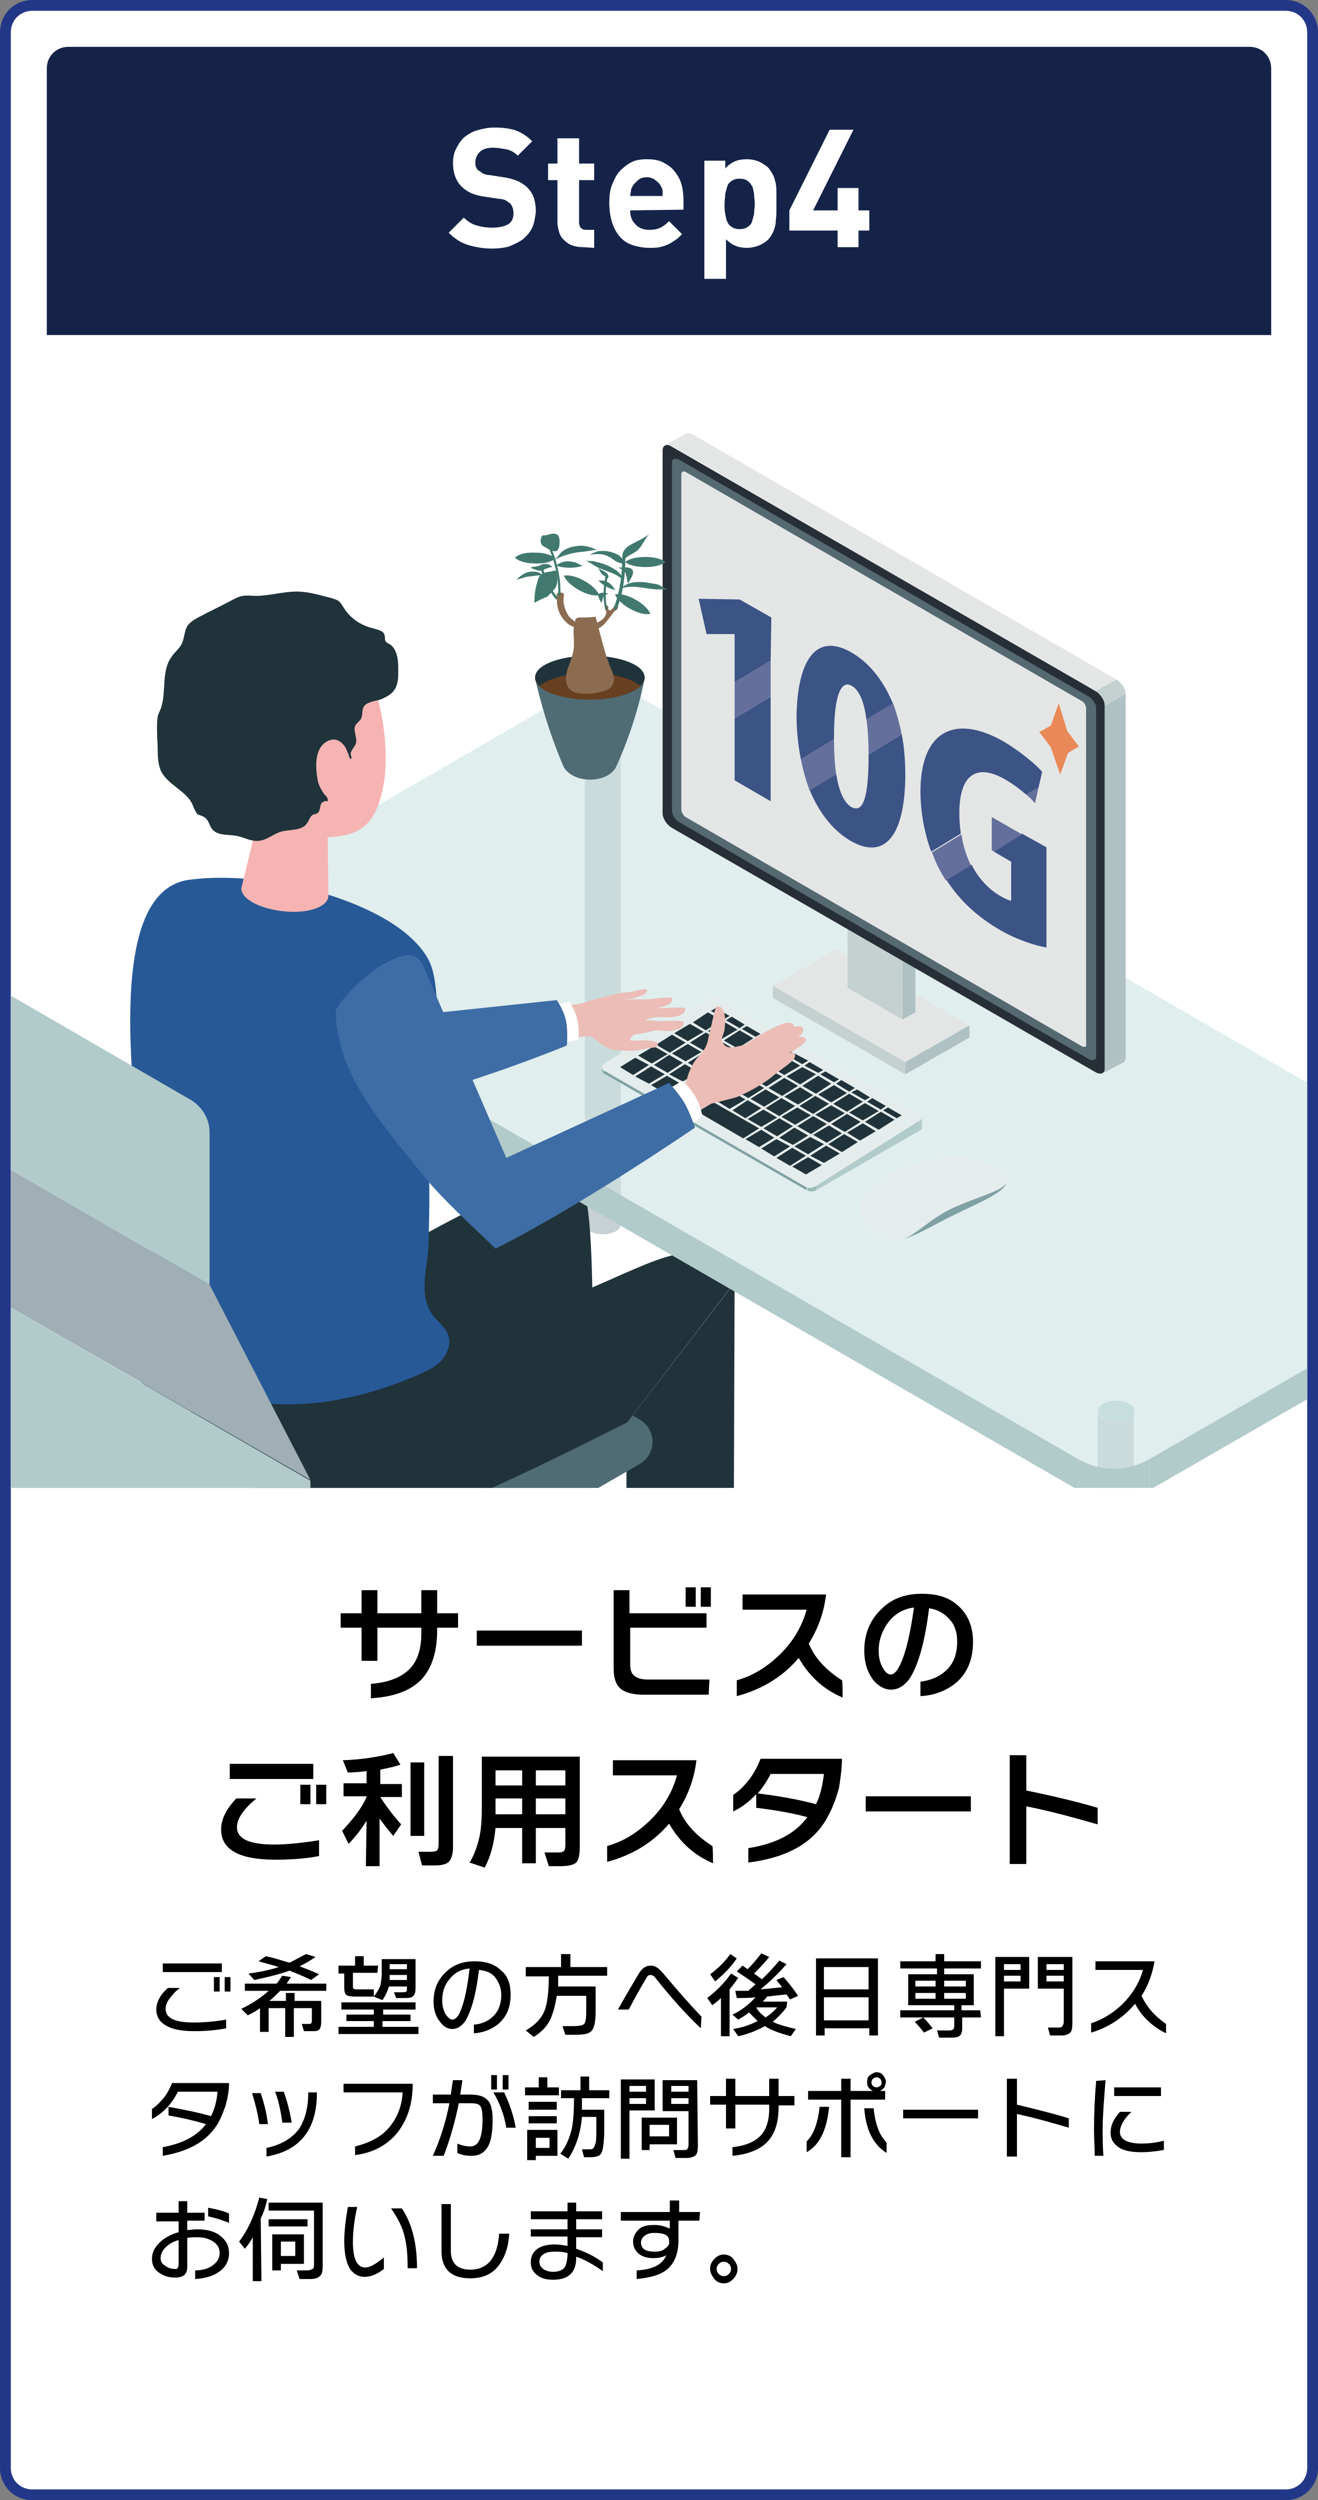 <?xml version="1.0" encoding="utf-8"?>
<!-- Generator: Adobe Illustrator 27.9.6, SVG Export Plug-In . SVG Version: 9.03 Build 54986)  -->
<svg version="1.1" id="_レイヤー_2" xmlns="http://www.w3.org/2000/svg" xmlns:xlink="http://www.w3.org/1999/xlink" x="0px"
	 y="0px" viewBox="0 0 183 347" style="enable-background:new 0 0 183 347;" xml:space="preserve">
<rect x="0" y="0" width="183" height="347" fill="#808080" stroke="none"/>
<style type="text/css">
	.st0{fill:none;stroke:#223788;stroke-width:3;stroke-miterlimit:10;}
	.st1{fill:#FFFFFF;}
	.st2{clip-path:url(#SVGID_00000124137704232632048540000007691212310293533083_);}
	.st3{fill:#BED8D4;}
	.st4{fill:#C7D0D3;}
	.st5{fill:#376271;}
	.st6{fill:#20333A;}
	.st7{fill:#B1CACA;}
	.st8{fill:#4F6C75;}
	.st9{opacity:0.6;}
	.st10{fill:#CBE3E3;}
	.st11{fill:#E4E6E6;}
	.st12{fill:#AFC1C2;}
	.st13{fill:#C5D1D0;}
	.st14{fill:#7DA59D;}
	.st15{fill:#272E36;}
	.st16{fill:#556971;}
	.st17{fill:none;}
	.st18{fill:#3C5386;}
	.st19{fill:#646F9C;}
	.st20{fill:#EA8958;}
	.st21{fill:#E5EDEC;}
	.st22{fill:#80A1A3;}
	.st23{fill:#97BBB3;}
	.st24{fill:#7BAEA5;}
	.st25{fill:#EBBDB6;}
	.st26{fill:#3E6DA5;}
	.st27{fill:#275997;}
	.st28{fill:#F5B4B2;}
	.st29{fill:#A0AFB5;}
	.st30{fill:#673F21;}
	.st31{fill:#8B6C51;}
	.st32{fill:#41796F;}
	.st33{fill:#152348;}
</style>
<g id="work_tmp">
	<path class="st0" d="M4.5,1.5h174c1.7,0,3,1.3,3,3v338c0,1.7-1.3,3-3,3H4.5c-1.7,0-3-1.3-3-3V4.5C1.5,2.8,2.8,1.5,4.5,1.5z"/>
	<path class="st1" d="M4.5,1.5h174c1.7,0,3,1.3,3,3v338c0,1.7-1.3,3-3,3H4.5c-1.7,0-3-1.3-3-3V4.5C1.5,2.8,2.8,1.5,4.5,1.5z"/>
	<path d="M31.4,281.5c-1.5,0.3-3,0.4-4.4,0.4c-1.6,0-2.9-0.2-3.8-0.7c-1-0.5-1.5-1.3-1.5-2.3s0.5-2,1.6-3H25c-0.6,0.4-1,0.9-1.4,1.4
		c-0.4,0.5-0.6,1-0.6,1.5c0,1.3,1.3,1.9,3.9,1.9c1.2,0,2.7-0.1,4.5-0.4L31.4,281.5L31.4,281.5z M30.8,273.7h-8.2v-1.2h8.2V273.7z
		 M30.5,276.4h-0.8v-2h0.8V276.4z M32,276.4h-0.8v-2H32V276.4z"/>
	<path d="M44.6,280.6c0,0.5-0.1,0.9-0.3,1.1s-0.5,0.2-1.1,0.2h-1l-0.3-1h0.9c0.2,0,0.4,0,0.4-0.1c0.1-0.1,0.1-0.2,0.1-0.4v-1.7h-2.5
		v4h-1.2v-4h-2.3v3.3h-1.2v-3.3c-0.5,0.4-1.1,0.7-1.7,1l-0.9-0.9c1.5-0.7,2.8-1.6,3.8-2.5H34v-1h4.4c0.3-0.3,0.5-0.7,0.8-1.1
		l1.2,0.2c-0.2,0.3-0.4,0.6-0.6,0.9h5.5v1h-6.4c-0.5,0.5-1,1-1.5,1.4h2.3v-1.1h1.2v1.1h3.7L44.6,280.6L44.6,280.6z M43.8,271.6
		c-0.7,0.5-1.4,0.9-2.2,1.3c0.8,0.3,1.6,0.6,2.7,1.1l-1.1,0.8c-1-0.5-2-0.9-3-1.3c-1.4,0.5-3,0.9-4.9,1.3l-0.8-0.9
		c1.6-0.2,3-0.5,4.2-0.9c-0.9-0.3-1.8-0.5-2.8-0.8l1-0.7c1.1,0.2,2.2,0.6,3.3,0.9c0.8-0.4,1.5-0.8,2.3-1.2L43.8,271.6L43.8,271.6z"
		/>
	<path d="M52.4,273.8H49v1.8c0,0.2,0,0.4,0.1,0.4c0.1,0.1,0.2,0.1,0.5,0.1h2.3v1h-2.7c-0.5,0-0.9-0.1-1.1-0.2
		c-0.2-0.2-0.3-0.5-0.3-1v-2h-0.8v-1.1h2.3v-1.3h1.2v1.3h2L52.4,273.8L52.4,273.8z M58.1,282.3H47v-1h4.9v-0.8h-3.8v-0.9h3.8v-0.7
		h-4.5v-1h10.3v1h-4.5v0.7H57v0.9h-3.9v0.8h5V282.3z M57.7,275.9c0,0.5-0.1,0.9-0.3,1.1s-0.5,0.3-1,0.3H55l-0.3-0.8h1.2
		c0.2,0,0.4,0,0.5-0.1s0.1-0.2,0.1-0.5v-0.2H54c-0.2,0.7-0.5,1.3-0.9,1.9l-1.2-0.5c0.4-0.5,0.7-1,0.9-1.5c0.1-0.5,0.2-1,0.2-1.7v-2
		h4.7L57.7,275.9L57.7,275.9z M56.5,274.8v-0.7h-2.4c0,0.2,0,0.4,0,0.7H56.5z M56.5,273.3v-0.7h-2.4v0.7H56.5z"/>
	<path d="M70.9,276.8c0,1.7-0.5,3-1.6,4c-0.9,0.8-2.1,1.3-3.5,1.4v-1.2c1.1-0.1,2-0.5,2.6-1.1c0.8-0.7,1.2-1.8,1.2-3
		c0-1-0.3-1.7-0.8-2.4s-1.3-1-2.3-1.1c-0.4,3.5-1.1,5.8-1.9,7.1c-0.5,0.7-1.1,1.1-1.8,1.1c-0.6,0-1.2-0.3-1.7-1
		c-0.6-0.7-0.9-1.7-0.9-2.8c0-1.6,0.5-2.9,1.6-4s2.4-1.6,4.1-1.6c1.6,0,2.8,0.4,3.7,1.3C70.5,274.2,70.9,275.4,70.9,276.8
		L70.9,276.8z M65.2,273.2c-1.2,0.1-2.1,0.6-2.8,1.5c-0.7,0.8-1,1.8-1,3c0,0.7,0.2,1.4,0.5,1.9c0.3,0.4,0.6,0.7,0.9,0.7
		c0.4,0,0.8-0.4,1.1-1.1C64.5,277.8,64.9,275.8,65.2,273.2L65.2,273.2z"/>
	<path d="M77.5,274.2c0,0.5,0,1,0,1.5h5.2v3.5c0,1.4-0.2,2.3-0.6,2.7c-0.4,0.4-1.1,0.5-2.3,0.5h-1.3l-0.4-1.2h1.5
		c0.8,0,1.3-0.1,1.5-0.3c0.2-0.2,0.3-0.8,0.3-1.8V277h-4.1c-0.2,1.3-0.5,2.4-0.9,3.3c-0.5,1-1.3,1.8-2.3,2.4l-1.1-0.9
		c1.4-0.8,2.3-1.8,2.7-3c0.3-0.9,0.5-2.4,0.5-4.5H73V273h4.9v-1.8h1.3v1.8h5.1v1.2L77.5,274.2L77.5,274.2z"/>
	<path d="M97.3,281.5c-2-1.9-4.1-4.2-6.3-7c-0.2-0.3-0.5-0.4-0.7-0.4c-0.2,0-0.4,0.1-0.6,0.5c-0.6,1-1.4,2.4-2.4,4.3h-1.5
		c0.6-1.1,1.6-2.8,2.9-5c0.5-0.8,1-1.1,1.7-1.1c0.6,0,1.1,0.4,1.7,1.1c2,2.4,3.8,4.4,5.3,6L97.3,281.5L97.3,281.5z"/>
	<path d="M101.3,282.6h-1.2v-5.3c-0.4,0.4-0.8,0.7-1.2,1l-0.7-1c1.3-1,2.4-2.1,3.3-3.4l1,0.6c-0.4,0.6-0.8,1.1-1.2,1.6L101.3,282.6
		L101.3,282.6z M102.3,271.8c-0.8,1.2-1.8,2.2-3,3.2l-0.7-1c1.1-0.8,2-1.7,2.8-2.8L102.3,271.8L102.3,271.8z M109.2,278.6
		c-0.6,0.8-1.2,1.4-1.9,2c0.8,0.4,1.9,0.7,3.2,1l-0.7,1c-1.5-0.4-2.7-0.8-3.6-1.4c-1.1,0.6-2.3,1.1-3.7,1.4l-0.7-1
		c1.3-0.2,2.4-0.6,3.4-1.1c-0.4-0.4-0.8-0.8-1.2-1.2c-0.5,0.4-1,0.7-1.5,1l-0.8-0.7c1.1-0.5,2.2-1.3,3.2-2.4
		c-0.8,0.1-1.7,0.1-2.6,0.1l-0.2-1c0.5,0,1.1,0,1.8,0c0.3-0.3,0.7-0.6,1-0.9c-0.8-0.6-1.7-1.2-2.6-1.8l0.8-0.8l0.7,0.5
		c0.7-0.7,1.3-1.4,1.9-2.2l1.1,0.5c-0.7,0.9-1.4,1.6-2.1,2.3c0.4,0.3,0.7,0.5,1.1,0.8c0.8-0.8,1.6-1.6,2.4-2.6l1,0.5
		c-1.2,1.4-2.4,2.5-3.6,3.5c1.1-0.1,2.1-0.2,3-0.3c-0.3-0.4-0.6-0.7-0.8-1l1-0.4c0.6,0.7,1.3,1.5,2,2.6l-1.1,0.5l-0.5-0.7
		c-1,0.1-1.9,0.2-2.7,0.3c-0.2,0.3-0.4,0.5-0.6,0.7h3.4L109.2,278.6L109.2,278.6z M106.3,280c0.6-0.4,1.2-0.9,1.6-1.4H105l0,0
		C105.3,279.2,105.8,279.6,106.3,280z"/>
	<path d="M121.9,282.5h-1.2v-1h-6.2v1h-1.2v-10.7h8.6C121.9,271.9,121.9,282.5,121.9,282.5z M120.6,276.2V273h-6.2v3.1H120.6z
		 M120.6,280.4v-3.2h-6.2v3.2H120.6z"/>
	<path d="M136.2,280h-2.6v1.4c0,0.5-0.1,0.9-0.3,1.1s-0.6,0.3-1.1,0.3h-1.8l-0.3-1h1.7c0.3,0,0.5-0.1,0.6-0.2c0-0.1,0.1-0.2,0.1-0.4
		V280h-7.5v-1h7.5v-0.7h-6.4V274h4v-0.8H125v-1h4.9v-1h1.2v1h5.1v1h-5.1v0.8h4.1v4.3h-1.7v0.7h2.6L136.2,280L136.2,280z
		 M129.5,281.5l-1.2,0.6c-0.4-0.5-0.8-1-1.3-1.5l1.2-0.6C128.7,280.5,129.1,281,129.5,281.5L129.5,281.5z M129.9,275.7v-0.8h-2.8
		v0.8H129.9z M129.9,277.4v-0.8h-2.8v0.8H129.9z M134.1,275.7v-0.8h-3v0.8H134.1z M134.1,277.4v-0.8h-3v0.8H134.1z"/>
	<path d="M142.9,276h-3.5v6.6h-1.2v-11h4.7L142.9,276L142.9,276z M141.7,273.4v-0.8h-2.3v0.8H141.7z M141.7,275v-0.8h-2.3v0.8H141.7
		z M148.9,280.8c0,0.7-0.1,1.1-0.3,1.3s-0.6,0.4-1.2,0.4h-1.6l-0.3-1.1h1.4c0.3,0,0.5,0,0.6-0.2c0.1-0.1,0.2-0.3,0.2-0.6V276h-3.6
		v-4.4h4.8V280.8L148.9,280.8z M147.7,273.4v-0.8h-2.4v0.8H147.7z M147.7,275v-0.8h-2.4v0.8H147.7z"/>
	<path d="M161.9,282.2c-1.8-0.9-3.3-2.2-4.3-4.1c-1.6,1.9-3.7,3.3-6.1,4v-1.3c1.6-0.5,3-1.4,4.3-2.6c1.4-1.4,2.4-3,2.9-4.8h-6.6
		v-1.2h8.2c-0.3,1.8-0.9,3.4-1.8,4.8c0.7,1.5,1.8,2.8,3.4,3.9L161.9,282.2L161.9,282.2z"/>
	<path d="M30,295.1c-1.5,2.2-3.9,3.5-7.4,4.1V298c2.8-0.5,4.8-1.6,6-3.2c-1.7-0.5-3.4-0.9-5.2-1.2v-1.2c2.2,0.4,4.2,0.8,5.9,1.3
		c0.5-1,0.8-2.1,0.9-3.4h-5.5c-0.9,1.8-2.1,3-3.6,3.8v-1.4c0.6-0.4,1.1-0.9,1.6-1.5c0.5-0.6,0.9-1.4,1.2-2.1h7.9
		c0,1.1-0.2,2.1-0.5,3.2C30.9,293.4,30.5,294.4,30,295.1L30,295.1z"/>
	<path d="M37.2,294.8H36c-0.2-1.5-0.6-3-1-4.3h1.2C36.6,291.7,37,293.1,37.2,294.8z M44,290.5c0,5-2.3,8-7,8.8v-1.2
		c2-0.4,3.5-1.3,4.5-2.6c0.8-1.2,1.3-2.9,1.3-5v-0.1H44L44,290.5L44,290.5z M40.5,294.6h-1.3c-0.2-1.5-0.5-3-1-4.3h1.2
		C39.8,291.4,40.2,292.8,40.5,294.6L40.5,294.6z"/>
	<path d="M57.3,289.3c0,2.8-0.8,5.1-2.3,6.9c-1.4,1.6-3.3,2.6-5.7,2.9v-1.2c2-0.5,3.6-1.3,4.7-2.6c1.1-1.3,1.8-2.9,1.9-4.9h-8.2
		v-1.2h9.6V289.3z"/>
	<path d="M68.4,294.1c0,1.8-0.2,3.1-0.7,3.9c-0.5,0.8-1.2,1.2-2.2,1.2c-0.7,0-1.4-0.1-2-0.4v-1.3c0.7,0.3,1.3,0.4,1.8,0.4
		c1.2,0,1.7-1.3,1.7-3.8c0-0.9-0.1-1.5-0.3-1.8c-0.2-0.3-0.7-0.4-1.4-0.4h-1.6c-0.5,2.5-1.2,5-2.1,7.3h-1.5c1-2.2,1.8-4.7,2.3-7.3
		h-2.3v-1.2h2.5c0.1-0.8,0.2-1.5,0.3-2h1.3c-0.1,0.7-0.2,1.4-0.3,2h1.3c1.1,0,1.9,0.2,2.3,0.6C68.1,291.7,68.4,292.7,68.4,294.1
		L68.4,294.1z M69,290h-0.8v-2H69V290z M71.6,295.3h-1.3c-0.3-1.8-0.9-3.4-1.8-4.9h1.5C70.7,291.9,71.3,293.5,71.6,295.3L71.6,295.3
		z M70.6,290h-0.8v-2h0.8V290z"/>
	<path d="M77.6,290.8h-4.7v-1.1h1.9v-1.4H76v1.4h1.6V290.8z M77.4,299.2h-3v0.6h-1.2v-4.2h4.2L77.4,299.2L77.4,299.2z M77.3,292.8
		h-3.9v-1.1h3.9V292.8z M77.3,294.7h-3.9v-1h3.9V294.7z M76.3,298.1v-1.4h-1.9v1.4H76.3z M80.8,291.2c0,0.5,0,1,0,1.6h3.1v2.7
		c0,1.3-0.1,2.1-0.2,2.7c-0.1,0.5-0.3,0.9-0.6,1c-0.2,0.1-0.6,0.2-1.2,0.2h-0.8l-0.3-1.1h0.9c0.4,0,0.6,0,0.7-0.2
		c0.1-0.1,0.2-0.3,0.3-0.7s0.1-1,0.1-2v-1.6h-2c-0.2,2.4-0.9,4.3-1.9,5.8l-1.1-0.7c0.8-1,1.3-2.2,1.6-3.5c0.2-1,0.3-2.4,0.3-4.2
		h-1.8v-1.1h2.7v-1.9h1.2v1.9h2.8v1.1L80.8,291.2L80.8,291.2z"/>
	<path d="M90.9,292.9h-3.5v6.7h-1.2v-11h4.7V292.9z M89.7,290.3v-0.8h-2.3v0.8H89.7z M89.7,292v-0.8h-2.3v0.8H89.7z M94,297.6h-3.8
		v0.8h-1.1v-4.5H94V297.6z M92.9,296.5v-1.6h-2.7v1.6H92.9z M96.9,297.8c0,0.7-0.1,1.1-0.3,1.3s-0.6,0.4-1.3,0.4h-1.5l-0.3-1.1h1.3
		c0.3,0,0.5,0,0.6-0.1s0.2-0.3,0.2-0.6v-4.7h-3.6v-4.3h4.8L96.9,297.8L96.9,297.8z M95.6,290.3v-0.8h-2.4v0.8H95.6z M95.6,292v-0.8
		h-2.4v0.8H95.6z"/>
	<path d="M110.3,292.2h-2.2v0.3c0,2.1-0.5,3.6-1.5,4.7c-1,1.1-2.7,1.8-4.9,2v-1.2c1.9-0.2,3.2-0.8,4-1.7c0.7-0.8,1.1-2,1.1-3.6v-0.6
		h-4.7v3.3h-1.3v-3.3h-2.2v-1.2h2.2v-2.4h1.3v2.4h4.7v-2.4h1.3v2.4h2.2L110.3,292.2L110.3,292.2z"/>
	<path d="M115.1,292.5c-0.3,3.1-1.3,5.2-3.1,6.2v-1.5c0.5-0.5,0.9-1.1,1.2-2c0.3-0.8,0.5-1.8,0.6-2.8H115.1z M122.8,291.4h-4.7v8
		h-1.3v-8h-4.6v-1.2h4.6v-1.7h1.3v1.7h3.1c-0.2-0.1-0.5-0.3-0.6-0.5c-0.2-0.2-0.2-0.5-0.2-0.8c0-0.4,0.1-0.7,0.4-0.9
		s0.6-0.4,0.9-0.4s0.7,0.1,0.9,0.4s0.4,0.6,0.4,0.9c0,0.3-0.1,0.5-0.2,0.8c-0.2,0.2-0.4,0.4-0.6,0.5h0.7V291.4z M123.1,298.8
		c-1.8-1.1-2.9-3.2-3.1-6.2h1.3c0.1,1,0.3,2,0.6,2.8c0.3,0.9,0.8,1.5,1.2,2L123.1,298.8L123.1,298.8z M122.4,289
		c0-0.2-0.1-0.4-0.2-0.5s-0.3-0.2-0.5-0.2s-0.3,0.1-0.5,0.2c-0.1,0.1-0.2,0.3-0.2,0.5s0.1,0.4,0.2,0.5c0.1,0.1,0.3,0.2,0.5,0.2
		s0.3-0.1,0.5-0.2S122.4,289.2,122.4,289z"/>
	<path d="M135.8,294h-10.4v-1.2h10.4V294z"/>
	<path d="M148.4,295.3c-2.4-0.7-4.8-1.4-7.2-1.9v5.9h-1.4v-10.8h1.4v3.6c2.9,0.7,5.3,1.3,7.2,1.9V295.3L148.4,295.3z"/>
	<path d="M153.5,288.7c-0.2,2.6-0.4,4.9-0.4,6.8c0,1,0,2.2,0.1,3.7H152c0-1.2-0.1-2.4-0.1-3.6c0-2.2,0.1-4.5,0.3-6.8L153.5,288.7
		L153.5,288.7z M161.5,298.4c-1.1,0.2-2.1,0.3-3,0.3c-1.4,0-2.5-0.2-3.2-0.7c-0.7-0.5-1.1-1.1-1.1-2c0-1,0.4-1.9,1.3-2.9h1.6
		c-1.1,1-1.6,2-1.6,2.8c0,1,1,1.6,3,1.6c0.9,0,2-0.1,3.1-0.4V298.4z M161.2,290.9h-6.5v-1.2h6.5V290.9z"/>
	<path d="M31.8,312.7c0,1.1-0.5,2-1.4,2.6c-0.8,0.6-1.9,0.9-3.3,1v-1.2c0.9,0,1.7-0.2,2.3-0.6c0.7-0.5,1.1-1,1.1-1.8
		c0-0.7-0.3-1.2-0.9-1.6c-0.6-0.4-1.3-0.6-2.3-0.6c-0.4,0-0.9,0-1.3,0.1v4c0,1-0.5,1.5-1.7,1.5c-0.8,0-1.5-0.2-2.1-0.6
		c-0.8-0.5-1.1-1.2-1.1-2c0-0.8,0.3-1.5,1-2.2c0.7-0.7,1.6-1.2,2.7-1.5v-1.5h-3.1v-1.2h3.1v-1.6h1.2v1.6h2.4v1.1h-2.4v1.3
		c0.4,0,0.8-0.1,1.3-0.1c1.5,0,2.6,0.3,3.4,1C31.4,311,31.8,311.7,31.8,312.7L31.8,312.7z M24.8,314.2v-3.3c-0.8,0.2-1.4,0.6-1.8,1
		c-0.5,0.5-0.7,1-0.7,1.5c0,0.5,0.2,0.8,0.7,1.1c0.4,0.3,0.8,0.4,1.3,0.4C24.6,315,24.8,314.7,24.8,314.2L24.8,314.2z M31.8,308.5
		c-1-0.4-2-0.7-2.9-0.9v-1.2c1,0.2,2,0.4,2.9,0.8V308.5L31.8,308.5z"/>
	<path d="M36.3,316.6h-1.2v-6.1c-0.3,0.6-0.7,1.1-1.1,1.6l-0.8-1c1.3-1.7,2.2-3.8,2.8-6.1l1.1,0.2c-0.2,1-0.5,1.9-0.9,2.7
		L36.3,316.6L36.3,316.6z M42.7,309h-5.4v-1h5.4V309z M44.8,314.5c0,0.7-0.1,1.2-0.4,1.4c-0.3,0.3-0.7,0.4-1.4,0.4h-1.4l-0.4-1.2
		h1.5c0.3,0,0.5-0.1,0.7-0.2s0.2-0.4,0.2-0.7v-7.4h-6.3v-1.1h7.5L44.8,314.5L44.8,314.5z M42.2,314.2H39v0.9h-1.2v-5h4.4V314.2
		L42.2,314.2z M41,313.1v-2H39v2H41z"/>
	<path d="M53.3,314.9c-1,0.8-1.9,1.1-2.7,1.1s-1.5-0.4-2-1.1c-0.5-0.8-0.8-2.1-0.8-3.8c0-1.5,0.2-3.1,0.5-4.8h1.3
		c-0.4,1.7-0.6,3.4-0.6,4.9c0,2.3,0.6,3.5,1.7,3.5c0.7,0,1.5-0.5,2.6-1.4L53.3,314.9L53.3,314.9z M57.9,314.8h-1.3
		c0-1.7-0.1-3.1-0.4-4.3c-0.3-1.4-1-2.7-1.9-4h1.5C57.2,308.6,57.9,311.3,57.9,314.8L57.9,314.8z"/>
	<path d="M70.7,310c-0.1,2-0.7,3.5-1.6,4.6s-2.2,1.6-3.8,1.6c-2.7,0-4-1.3-4-3.8v-6.5h1.3v6.5c0,1.7,0.9,2.6,2.7,2.6
		c2.4,0,3.8-1.7,4-5L70.7,310L70.7,310z"/>
	<path d="M83.7,315.2c-1.3-0.9-2.5-1.6-3.7-2v0.2c0,2-1.1,3-3.2,3c-1,0-1.7-0.2-2.3-0.7c-0.6-0.5-0.8-1-0.8-1.8
		c0-0.7,0.3-1.3,0.8-1.7c0.6-0.5,1.5-0.7,2.6-0.7c0.5,0,1.1,0.1,1.7,0.2v-1.3h-5.1v-1h5.1v-1.4h-5.1v-1.1h5.1v-1.2H80v1.2h3.6v1.1
		H80v1.4h3.6v1.1H80v1.6c1.2,0.4,2.5,1,3.7,1.9L83.7,315.2L83.7,315.2z M78.8,313.1v-0.4c-0.7-0.2-1.2-0.2-1.8-0.2
		c-0.7,0-1.2,0.1-1.6,0.4c-0.3,0.2-0.5,0.5-0.5,1s0.2,0.7,0.5,1c0.3,0.2,0.8,0.4,1.4,0.4c0.7,0,1.2-0.2,1.5-0.5
		S78.7,313.9,78.8,313.1L78.8,313.1z"/>
	<path d="M97.1,308.2h-2.9v2.7c0,1.8-0.5,3.1-1.5,4c-0.9,0.8-2.3,1.2-4.3,1.4v-1.2c2.2-0.1,3.6-0.8,4.1-2.1
		c-0.5,0.3-1.1,0.4-1.8,0.4c-0.8,0-1.5-0.2-2-0.6c-0.5-0.4-0.8-1-0.8-1.7s0.3-1.2,0.8-1.7s1.3-0.6,2.2-0.6c0.8,0,1.4,0.2,2.1,0.5
		v-1.1h-6.8v-1.2h6.8v-1.6h1.3v1.6h2.9L97.1,308.2L97.1,308.2z M92.9,311c0-0.8-0.7-1.1-2-1.1c-0.6,0-1,0.1-1.4,0.4
		c-0.3,0.2-0.5,0.6-0.5,0.9c0,0.9,0.6,1.3,1.9,1.3c0.6,0,1.1-0.1,1.4-0.4C92.8,311.8,93,311.4,92.9,311L92.9,311z"/>
	<path d="M102.4,314.9c0,0.5-0.2,1-0.6,1.4s-0.8,0.6-1.3,0.6s-1-0.2-1.3-0.6s-0.6-0.8-0.6-1.4s0.2-1,0.6-1.4s0.8-0.6,1.3-0.6
		s1,0.2,1.3,0.6C102.2,314,102.4,314.4,102.4,314.9z M101.5,314.9c0-0.3-0.1-0.5-0.3-0.7s-0.4-0.3-0.7-0.3s-0.5,0.1-0.7,0.3
		s-0.3,0.4-0.3,0.7s0.1,0.5,0.3,0.7s0.4,0.3,0.7,0.3s0.5-0.1,0.7-0.3S101.5,315.2,101.5,314.9z"/>
	<path d="M63.6,225.9h-2.9v0.3c0,3-0.7,5.2-2.1,6.8c-1.5,1.6-3.8,2.5-7.1,2.7v-2c2.6-0.2,4.4-1,5.5-2.2c1-1.1,1.5-2.7,1.5-4.8v-0.8
		h-6.1v4.6h-2.2v-4.6h-2.9v-2h2.9v-3.2h2.2v3.2h6.1v-3.2h2.2v3.2h2.9L63.6,225.9L63.6,225.9z"/>
	<path d="M80.8,228.4H66.2v-2.1h14.6V228.4z"/>
	<path d="M98.4,235.2h-9.1c-1.4,0-2.5-0.3-3.1-0.8c-0.7-0.6-1-1.5-1-2.9v-10.8h2.2v3.2h10.7v2H87.5v5.1c0,0.8,0.2,1.3,0.6,1.6
		c0.4,0.3,1,0.5,1.8,0.5h8.6L98.4,235.2L98.4,235.2z M96.6,223h-1.4v-2.7h1.4V223z M98.7,223h-1.4v-2.7h1.4V223z"/>
	<path d="M117,235.6c-2.6-1.1-4.6-2.9-6.1-5.5c-2.3,2.7-5.2,4.4-8.6,5.3v-2.2c2.2-0.6,4.1-1.8,5.8-3.4c1.9-1.8,3.2-3.9,3.9-6.4h-8.9
		v-2.1h11.6c-0.3,2.5-1.1,4.7-2.4,6.8c0.8,2,2.4,3.7,4.6,5.1C117,233.2,117,235.6,117,235.6z"/>
	<path d="M135.1,227.9c0,2.4-0.8,4.3-2.3,5.6c-1.3,1.1-3,1.8-5,1.9v-2c1.5-0.2,2.6-0.7,3.5-1.5c1.1-1,1.6-2.3,1.6-4.1
		c0-1.2-0.3-2.2-1-3c-0.7-0.8-1.6-1.4-2.9-1.6c-0.6,4.9-1.6,8.2-2.8,9.9c-0.7,0.9-1.5,1.4-2.5,1.4c-0.9,0-1.8-0.5-2.5-1.4
		c-0.8-1.1-1.2-2.4-1.2-4c0-2.2,0.7-4.1,2.2-5.6c1.5-1.6,3.4-2.3,5.8-2.3s4,0.6,5.3,1.9C134.5,224.3,135.1,225.9,135.1,227.9
		L135.1,227.9z M126.9,223.1c-1.5,0.2-2.7,0.9-3.6,2.1c-0.8,1.1-1.3,2.4-1.3,3.9c0,0.9,0.2,1.8,0.6,2.4c0.3,0.6,0.7,0.9,1.1,0.9
		c0.4,0,0.9-0.5,1.3-1.4C125.8,229.3,126.4,226.7,126.9,223.1L126.9,223.1z"/>
	<path d="M44.3,257.6c-2.1,0.4-4.2,0.5-6.1,0.5c-5,0-7.5-1.4-7.5-4.2c0-1.4,0.7-2.8,2.1-4.3h2.8c-1.8,1.5-2.7,2.8-2.7,4
		c0,1.6,1.7,2.4,5.2,2.4c1.6,0,3.7-0.2,6.2-0.6V257.6z M43.5,246.9H31.9v-2.1h11.6V246.9z M43.1,250.4h-1.4v-2.7h1.4V250.4z
		 M45.3,250.4h-1.4v-2.7h1.4V250.4z"/>
	<path d="M50.9,252.7c-0.7,1.1-1.5,2.2-2.5,3.2l-0.9-1.8c1.5-1.6,2.7-3.1,3.4-4.7v-0.1h-3.2v-1.8h3.2v-1.7c-0.8,0.1-1.7,0.2-2.6,0.2
		l-0.7-1.7c2.8-0.1,5.1-0.5,7-1l1,1.6c-0.8,0.3-1.8,0.5-2.8,0.7v2h3v1.8h-3c0.9,1.4,1.9,2.7,2.9,3.8l-1.1,1.6
		c-0.7-0.8-1.3-1.6-1.9-2.4v6.6h-1.9L50.9,252.7L50.9,252.7z M58.9,254.8H57v-10.2h1.9V254.8z M62.9,256.3c0,1-0.2,1.6-0.5,2
		s-1,0.6-2,0.6h-1.8l-0.5-1.9h1.8c0.4,0,0.7-0.1,0.8-0.2s0.2-0.4,0.2-0.8v-12.3h2L62.9,256.3L62.9,256.3z"/>
	<path d="M78.5,253.7h-4.1v4.9h-1.9v-4.9h-3.7c-0.2,2.2-0.7,4-1.5,5.5l-2.1-0.7c0.7-1.1,1.1-2.4,1.4-3.7c0.2-1,0.3-2.3,0.3-3.8v-7.2
		h13.6v12.6c0,1.1-0.2,1.8-0.5,2.1s-1.1,0.5-2.1,0.5h-1.7l-0.6-1.9h1.9c0.5,0,0.7-0.1,0.8-0.2s0.2-0.4,0.2-0.8L78.5,253.7
		L78.5,253.7z M72.5,245.7h-3.7v2.1h3.7V245.7z M72.5,251.8v-2.2h-3.7v2.2H72.5z M78.5,247.8v-2.1h-4.1v2.1H78.5z M74.4,251.8h4.1
		v-2.2h-4.1V251.8z"/>
	<path d="M99,258.6c-2.6-1.1-4.6-2.9-6.1-5.5c-2.3,2.7-5.2,4.4-8.6,5.3v-2.2c2.2-0.6,4.1-1.8,5.8-3.4c1.9-1.8,3.2-3.9,3.9-6.4h-8.9
		v-2.1h11.6c-0.3,2.5-1.1,4.7-2.4,6.8c0.8,2,2.4,3.7,4.6,5.1C99,256.2,99,258.6,99,258.6z"/>
	<path d="M115,252c-1.9,3.7-5.6,5.8-11.1,6.5v-2c3.8-0.6,6.5-2,8.2-4.3c-2.2-0.6-4.6-1-7.1-1.3V249c-1,1.1-2.1,1.9-3.2,2.4v-2.3
		c0.8-0.5,1.5-1.2,2.2-2.1s1.2-1.9,1.6-2.9h11.3c0,1.3-0.2,2.7-0.4,4C116.1,249.6,115.6,250.9,115,252L115,252z M113.3,250.4
		c0.6-1.2,0.9-2.6,1.1-4.2H107c-0.5,1-1.1,1.9-1.8,2.7C108.4,249.3,111.1,249.8,113.3,250.4z"/>
	<path d="M134.8,251.4h-14.6v-2.1h14.6V251.4z"/>
	<path d="M152.4,253.2c-3.5-1-6.8-1.9-9.9-2.5v8h-2.3v-15.1h2.3v4.9c3.9,0.8,7.2,1.6,9.9,2.4V253.2L152.4,253.2z"/>
	<g>
		<defs>
			<rect id="SVGID_1_" x="1.5" y="56.5" width="180" height="150"/>
		</defs>
		<clipPath id="SVGID_00000066503069025481663970000003987653494670918811_">
			<use xlink:href="#SVGID_1_"  style="overflow:visible;"/>
		</clipPath>
		<g style="clip-path:url(#SVGID_00000066503069025481663970000003987653494670918811_);">
			<path class="st3" d="M86.2,103.9c0,0.8-1.1,1.4-2.5,1.4s-2.5-0.6-2.5-1.4s1.1-1.4,2.5-1.4S86.2,103.2,86.2,103.9z"/>
			<path class="st4" d="M81.2,169.9v-66c0,0.8,1.1,1.4,2.5,1.4s2.5-0.6,2.5-1.4v66c0,0.8-1.1,1.4-2.5,1.4S81.2,170.7,81.2,169.9z"/>
			<path class="st3" d="M41,129.4c0,0.8-1.1,1.4-2.5,1.4s-2.5-0.6-2.5-1.4s1.1-1.4,2.5-1.4S41,128.6,41,129.4z"/>
			<path class="st4" d="M35.9,195.3v-66c0,0.8,1.1,1.4,2.5,1.4s2.5-0.6,2.5-1.4v66c0,0.8-1.1,1.4-2.5,1.4S35.9,196.1,35.9,195.3z"/>
			<path class="st5" d="M70.9,226c-1.7,3.5-1,7-1,7s0.4,3.2,6.6,2.4c1.3-0.2,2.8-0.4,4-1c1-0.5,1.4-1.1,2.6-1.2
				c1.7-0.2,3.4-0.1,5.1-0.3c1.6-0.2,3.2-0.6,4.6-1.4c0.4-0.2,0.8-0.4,1.2-0.7c4-3.1,4.7-4.5,3.5-6.3c-0.7-1.1-2.5-1.9-9.3-1.1
				c-1.7,0.2-4,1.1-6.6,1.1c-0.9,0-1.7-0.2-2.5-0.6c-0.9-0.5-2.4-0.7-3.9-0.4C73,223.8,71.4,224.8,70.9,226L70.9,226z"/>
			<path class="st5" d="M70.8,226.8c-0.2-1.4,1.7-2.9,4.3-3.3c2.6-0.4,4.9,0.4,5.1,1.9c0.2,1.4-1.7,2.9-4.3,3.3
				C73.3,229.1,71,228.2,70.8,226.8z"/>
			<path class="st6" d="M66.6,186.5c0,0-0.9,24.9,2.3,39c8.7,3,12.4-0.2,12.4-0.2s2.1-47.4,0.2-58.2c-0.4-2.1-3.1-3.9-5.2-3.5
				c-6.3,0.9-24.9,12-24.9,12l7.8,12.6L66.6,186.5L66.6,186.5z"/>
			<path class="st5" d="M91.4,236.8c-1.7,3.5-1,7-1,7s0.4,3.2,6.6,2.4c1.3-0.2,2.8-0.4,4-1c1-0.5,1.4-1.1,2.6-1.2
				c1.7-0.2,3.4-0.1,5.1-0.3c1.6-0.2,3.2-0.6,4.6-1.4c0.4-0.2,0.8-0.4,1.2-0.7c4-3.1,4.7-4.5,3.5-6.3c-0.7-1.1-2.5-1.9-9.3-1.1
				c-1.7,0.2-4,1.1-6.6,1.1c-0.9,0-1.7-0.2-2.5-0.6c-0.9-0.5-2.4-0.7-3.9-0.4C93.5,234.6,91.8,235.6,91.4,236.8L91.4,236.8z"/>
			<path class="st5" d="M91.3,237.6c-0.2-1.4,1.7-2.9,4.3-3.3c2.6-0.4,4.9,0.4,5.1,1.9c0.2,1.4-1.7,2.9-4.3,3.3
				C93.8,239.9,91.5,239.1,91.3,237.6z"/>
			<path class="st6" d="M102,178l-0.2,58.2c0,0-3.7,3.2-12.4,0.2c-3.2-14.1-2.3-39-2.3-39"/>
			<path class="st7" d="M37,276.4c-1-0.6-1-2.6,0.1-4.5c1.1-1.9,2.8-3,3.9-2.3c1,0.6,1,2.6-0.1,4.5C39.8,276,38.1,277,37,276.4z"/>
			<path class="st8" d="M37.4,267.4l3.6,2.1c-1-0.6-2.8,0.4-3.9,2.3c-1.1,1.9-1.1,3.9-0.1,4.5l-3.6-2.1c-1-0.6-1-2.6,0.1-4.5
				C34.6,267.8,36.3,266.8,37.4,267.4z"/>
			<path class="st7" d="M8.4,259.8c-1.1-0.6-1-2.6,0.1-4.6c1.1-1.9,2.8-2.9,3.9-2.3s1,2.6-0.1,4.6C11.2,259.4,9.5,260.4,8.4,259.8z"
				/>
			<path class="st8" d="M8.8,250.8l3.6,2.1c-1.1-0.6-2.8,0.4-3.9,2.3c-1.1,1.9-1.1,3.9-0.1,4.6l-3.6-2.1c-1-0.6-1-2.6,0.1-4.6
				C6,251.3,7.7,250.2,8.8,250.8L8.8,250.8z"/>
			<path class="st3" d="M35.5,240.5c-1-0.6-1-2.6,0.1-4.6c1.1-1.9,2.8-2.9,3.9-2.3c1,0.6,1,2.6-0.1,4.6
				C38.3,240.1,36.5,241.1,35.5,240.5z"/>
			<path class="st8" d="M35.8,231.5l3.6,2.1c-1-0.6-2.8,0.4-3.9,2.3c-1.1,1.9-1.1,3.9-0.1,4.6l-3.6-2.1c-1-0.6-1-2.6,0.1-4.6
				C33,231.9,34.8,230.9,35.8,231.5z"/>
			<path class="st7" d="M75.9,249.2c-1.1-0.6-1-2.6,0.1-4.6c1.1-1.9,2.8-2.9,3.9-2.3s1,2.6-0.1,4.6C78.7,248.8,77,249.8,75.9,249.2z
				"/>
			<path class="st8" d="M76.2,240.2l3.6,2.1c-1.1-0.6-2.8,0.4-3.9,2.3s-1.1,3.9-0.1,4.6l-3.6-2.1c-1.1-0.6-1-2.6,0.1-4.6
				C73.4,240.6,75.2,239.6,76.2,240.2z"/>
			<path class="st7" d="M75.2,272.9c-1.1-0.6-1-2.6,0.1-4.5s2.8-3,3.9-2.3c1.1,0.6,1,2.6-0.1,4.5C78,272.5,76.3,273.5,75.2,272.9z"
				/>
			<path class="st8" d="M75.6,263.9l3.6,2.1c-1.1-0.6-2.8,0.4-3.9,2.3s-1.1,3.9-0.1,4.5l-3.6-2.1c-1.1-0.6-1-2.6,0.1-4.5
				C72.8,264.4,74.5,263.3,75.6,263.9z"/>
			<path class="st3" d="M50.6,202.6c0,1.3-1.8,2.3-4.1,2.3s-4.1-1-4.1-2.3s1.8-2.3,4.1-2.3S50.6,201.3,50.6,202.6z"/>
			<path class="st6" d="M42.3,240.3v-37.7c0,1.3,1.8,2.3,4.1,2.3s4.1-1,4.1-2.3v37.7c0,1.3-1.8,2.3-4.1,2.3S42.3,241.6,42.3,240.3z"
				/>
			<path class="st8" d="M46,227.9l42.8-24.7c2.4-1.4,2.4-4.8,0-6.2l-35.3-20.4c-2.2-1.3-5-1.3-7.2,0L3.5,201.3
				c-2.4,1.4-2.4,4.8,0,6.2l35.3,20.4C41,229.2,43.8,229.2,46,227.9L46,227.9z"/>
			<path class="st6" d="M33.9,271.2l10.4-31.9l5.2,1.4l-13.3,31.3C35.6,273.5,33.5,272.7,33.9,271.2z"/>
			<path class="st6" d="M7.7,252l37.7-14.8l2.5,4.8L8.7,254.3C7.2,254.8,6.3,252.7,7.7,252L7.7,252z"/>
			<path class="st6" d="M79.1,264.6l-30.3-26.9l-4,3.6l32.5,25.1C78.6,267.5,80.1,265.8,79.1,264.6L79.1,264.6z"/>
			<path class="st6" d="M77.9,239.2l-30.8-2l-0.9,5.3l31.5-0.8C79.3,241.7,79.5,239.4,77.9,239.2L77.9,239.2z"/>
			<path class="st6" d="M34.5,234.1l10.4,7.4l4.2-3.3l-12.8-5.8C35.2,231.4,33.5,232.9,34.5,234.1z"/>
			<path class="st6" d="M87.1,197.4c0,0-19.4,9.9-26.1,12.1c-8.1,2.7-15.9,2.8-23.2-1.5c-8.3-4.9-12.6-11.8-11.9-16.9l0,0l33.2-13.8
				c0,0,7.8,5.9,9,6.9c19.8-6.9,23.5-11.3,30.4-10.2c2,0.3,3.5,2.1,3.4,4.1L87.1,197.4L87.1,197.4z"/>
			<path class="st3" d="M157.5,195.8c0,0.8-1.1,1.4-2.5,1.4s-2.5-0.6-2.5-1.4s1.1-1.4,2.5-1.4S157.5,195,157.5,195.8z"/>
			<path class="st4" d="M152.4,261.8v-66c0,0.8,1.1,1.4,2.5,1.4s2.5-0.6,2.5-1.4v66c0,0.8-1.1,1.4-2.5,1.4S152.4,262.5,152.4,261.8z
				"/>
			<g class="st9">
				<path class="st10" d="M149.7,202.5L29.9,133.4c-3.3-1.9-3.3-6.7,0-8.6l48.8-28.2c3.1-1.8,6.8-1.8,9.9,0l119.8,69.2
					c3.3,1.9,3.3,6.7,0,8.6l-48.8,28.1C156.6,204.3,152.8,204.3,149.7,202.5L149.7,202.5z"/>
			</g>
			<polygon class="st7" points="159.6,202.5 208.4,174.4 208.4,178.7 159.6,206.8 			"/>
			<polygon class="st7" points="149.7,202.5 29.9,133.4 29.9,137.6 149.7,206.8 			"/>
			<path class="st7" d="M29.9,137.6c-1.6-0.9-2.5-2.6-2.5-4.3V129c0,1.7,0.8,3.4,2.5,4.3V137.6z"/>
			<path class="st7" d="M149.7,206.8v-4.3c3.1,1.8,6.8,1.8,9.9,0v4.3C156.6,208.6,152.8,208.6,149.7,206.8z"/>
			<polygon class="st11" points="107.3,136.8 116.2,131.7 134.6,142.3 125.7,147.4 			"/>
			<polygon class="st12" points="125.7,149.1 134.6,144 134.6,142.3 125.7,147.4 			"/>
			<polygon class="st13" points="125.7,149.1 107.3,138.5 107.3,136.8 125.7,147.4 			"/>
			<polygon class="st12" points="127.1,127.2 127.1,140.5 125.3,141.5 125.3,128.2 			"/>
			<polygon class="st14" points="119.4,122.8 119.4,136.1 117.7,137.1 117.7,123.8 			"/>
			<polygon class="st11" points="117.7,123.8 119.4,122.8 127.1,127.2 125.3,128.2 			"/>
			<polygon class="st13" points="125.3,141.5 117.7,137.1 117.7,123.8 125.3,128.2 			"/>
			<path class="st15" d="M152.1,148.8l-58.8-33.9c-0.7-0.4-1.3-1.3-1.3-2V62.5c0-0.7,0.6-1,1.3-0.5l58.8,33.9c0.7,0.4,1.3,1.3,1.3,2
				v50.4C153.4,149,152.8,149.2,152.1,148.8z"/>
			<path class="st16" d="M151.2,147l-56.9-32.9c-0.5-0.3-1-1-1-1.5V64.2c0-0.5,0.4-0.7,1-0.4l56.9,32.9c0.5,0.3,1,1,1,1.5v48.4
				C152.2,147.1,151.7,147.3,151.2,147z"/>
			<path class="st11" d="M150.2,145.2l-55-31.8c-0.3-0.2-0.6-0.7-0.6-1V65.8c0-0.3,0.3-0.5,0.6-0.3l55,31.8c0.4,0.2,0.6,0.7,0.6,1
				v46.6C150.9,145.3,150.6,145.4,150.2,145.2z"/>
			<polygon class="st12" points="153.4,97.9 156.3,96.3 156.3,146.8 153.4,148.4 			"/>
			<path class="st13" d="M155,94.3c0.7,0.4,1.3,1.3,1.3,2l-2.9,1.6c0-0.7-0.6-1.6-1.3-2L155,94.3z"/>
			<polygon class="st11" points="96.2,60.3 155,94.3 152.1,95.9 93.3,61.9 			"/>
			<path class="st11" d="M92.3,61.8c0.2-0.2,0.6-0.1,1,0.1l2.9-1.6c-0.4-0.2-0.8-0.3-1-0.1C95.2,60.2,92.3,61.8,92.3,61.8z"/>
			<path class="st12" d="M153.4,148.4c0,0.3-0.1,0.5-0.3,0.6l0.1-0.1l2.7-1.4c0.2-0.1,0.4-0.3,0.4-0.7L153.4,148.4z"/>
			<path class="st17" d="M118.3,95.2c-1.5-0.9-2.5,1.2-2.5,7c0,0.1,0,0.2,0,0.4l4.5-2.7C120,97.4,119.3,95.8,118.3,95.2z"/>
			<path class="st17" d="M118.2,112c1.2,0.7,2.3-0.1,2.4-7.1c0-0.1,0-0.2,0-0.2l-4.5,2.7C116.5,110,117.2,111.4,118.2,112z"/>
			<path class="st18" d="M120.6,104.7c0,0.1,0,0.2,0,0.2c0,6.9-1.1,7.8-2.4,7.1c-1-0.6-1.7-2.1-2.1-4.6l-3.7,2.2
				c1.2,2.9,3,5.5,5.7,7.1c4.7,2.7,7.5-0.6,7.6-8.9c0-1.9-0.1-3.9-0.5-5.9L120.6,104.7L120.6,104.7z"/>
			<path class="st18" d="M115.8,102.2c0-5.8,1-7.9,2.5-7c1,0.6,1.7,2.2,2,4.7l3.7-2.2c-1.2-2.9-3-5.5-5.7-7.1
				c-5.3-3.1-7.6,1.6-7.7,8.8c0,1.9,0.2,4,0.6,6l4.6-2.8C115.8,102.5,115.8,102.3,115.8,102.2L115.8,102.2z"/>
			<path class="st19" d="M120.6,104.7l4.6-2.8c-0.3-1.5-0.7-2.9-1.2-4.3l-3.7,2.2C120.5,101.2,120.6,102.9,120.6,104.7z"/>
			<path class="st19" d="M115.8,102.6l-4.6,2.8c0.3,1.5,0.7,2.9,1.2,4.3l3.7-2.2C115.9,106.1,115.8,104.5,115.8,102.6z"/>
			<polygon class="st18" points="107.1,85.7 102.7,83.2 97,83.1 98.1,88 101.9,88 102,88 102,94.7 107,91.7 			"/>
			<polygon class="st18" points="102,99.7 102,108.3 107,111.2 107,96.7 			"/>
			<polygon class="st19" points="107,91.7 102,94.7 102,99.7 107,96.7 			"/>
			<path class="st17" d="M138.8,124.3c0.7,0.4,1.3,0.7,1.6,0.7l0-5.4l-2.4-1.4l-3.1,1.9C135.9,122,137.2,123.4,138.8,124.3
				L138.8,124.3z"/>
			<path class="st17" d="M139.6,108.3c-3.6-2.1-6.4-1.2-6.4,4.7c0,1,0.1,2,0.2,2.9l9.1-5.5C141.8,109.7,140.8,109,139.6,108.3z"/>
			<path class="st18" d="M133.2,112.9c0-5.9,2.8-6.8,6.4-4.7c1.2,0.7,2.1,1.4,2.9,2.1l1.7-1l0.5-2.2c-1-1.1-2.9-2.7-5.2-4.1
				c-6.3-3.7-11.6-2.2-11.7,6.7c0,2.9,0.5,5.8,1.5,8.5l4.1-2.5C133.3,114.9,133.2,113.9,133.2,112.9L133.2,112.9z"/>
			<path class="st18" d="M138,118.2l2.4,1.4l0,5.4c-0.3,0-0.9-0.3-1.6-0.7c-1.5-0.9-2.9-2.3-3.9-4.3l-3.5,2.1c1.8,2.8,4.2,5.1,7.5,7
				c2.4,1.4,5.1,2.2,6.4,2.4l0-13.9l-3.4-1.9L138,118.2L138,118.2z"/>
			<path class="st19" d="M133.5,115.8l-4.1,2.5c0.4,1.1,0.9,2.2,1.5,3.2c0.1,0.2,0.3,0.4,0.4,0.7l3.5-2.1
				C134.2,118.8,133.7,117.4,133.5,115.8L133.5,115.8z"/>
			<polygon class="st19" points="137.7,118 138,118.2 141.9,115.8 137.7,113.4 			"/>
			<path class="st19" d="M143.7,111.5l0.5-2.2l-1.7,1C143,110.7,143.4,111.1,143.7,111.5L143.7,111.5z"/>
			<polygon class="st20" points="147.2,107.5 148.3,104.5 149.8,103.6 148.2,101.5 147,97.6 145.9,100.7 144.3,101.6 145.9,103.7 
							"/>
			<path class="st7" d="M127.7,156.9c0.2-0.1,0.3-0.3,0.3-0.4l0,0v-1.4l0,0c0,0.1-0.1,0.3-0.3,0.4L127.7,156.9"/>
			<path class="st21" d="M83.7,148.5l28.2,16.3c0.3,0.2,0.9,0.2,1.3-0.1l14.5-9.2c0.4-0.2,0.4-0.6,0.1-0.8l-28.2-16.3
				c-0.3-0.2-0.9-0.2-1.3,0.1l-14.5,9.2C83.5,147.9,83.6,148.4,83.7,148.5z"/>
			<polygon class="st6" points="86.1,148.1 87.9,149.2 90.1,147.8 88.2,146.8 			"/>
			<polygon class="st6" points="88.6,146.5 90.5,147.6 92.7,146.3 90.8,145.2 			"/>
			<polygon class="st6" points="91.1,145 93,146.1 95.2,144.7 93.3,143.6 			"/>
			<polygon class="st6" points="93.6,143.4 95.5,144.5 97.7,143.2 95.8,142.1 			"/>
			<polygon class="st6" points="96.2,141.9 98,143 100.2,141.6 98.3,140.5 			"/>
			<polygon class="st6" points="88.2,149.4 90.1,150.4 92.3,149.1 90.4,148 			"/>
			<polygon class="st6" points="90.8,147.8 92.7,148.9 94.8,147.5 92.9,146.4 			"/>
			<polygon class="st6" points="93.3,146.2 95.2,147.3 97.4,146 95.5,144.9 			"/>
			<polygon class="st6" points="95.8,144.7 97.7,145.8 99.9,144.4 98,143.3 			"/>
			<polygon class="st6" points="98.3,143.1 100.2,144.2 102.4,142.9 100.5,141.8 			"/>
			<polygon class="st6" points="90.4,150.6 92.3,151.7 94.5,150.4 92.6,149.3 			"/>
			<polygon class="st6" points="92.9,149.1 94.8,150.1 97,148.8 95.1,147.7 			"/>
			<polygon class="st6" points="95.5,147.5 97.3,148.6 99.5,147.2 97.7,146.1 			"/>
			<polygon class="st6" points="98,145.9 99.9,147 102.1,145.7 100.2,144.6 			"/>
			<polygon class="st6" points="100.5,144.4 102.4,145.5 104.6,144.1 102.7,143 			"/>
			<polygon class="st6" points="92.6,151.9 94.5,153 96.7,151.6 94.8,150.5 			"/>
			<polygon class="st6" points="95.1,150.3 97,151.4 99.2,150.1 97.3,149 			"/>
			<polygon class="st6" points="97.6,148.8 99.5,149.8 101.7,148.5 99.8,147.4 			"/>
			<polygon class="st6" points="100.2,147.2 102.1,148.3 104.2,146.9 102.3,145.9 			"/>
			<polygon class="st6" points="102.7,145.6 104.6,146.7 106.8,145.4 104.9,144.3 			"/>
			<polygon class="st6" points="97.3,151.6 99.2,152.6 101.4,151.3 99.5,150.2 			"/>
			<polygon class="st6" points="99.8,150 101.7,151.1 103.9,149.8 102,148.7 			"/>
			<polygon class="st6" points="102.3,148.4 104.2,149.5 106.4,148.2 104.5,147.1 			"/>
			<polygon class="st6" points="104.9,146.9 106.7,148 108.9,146.6 107,145.5 			"/>
			<polygon class="st6" points="99.5,152.8 101.3,153.9 103.5,152.6 101.7,151.5 			"/>
			<polygon class="st6" points="102,151.3 103.9,152.4 106.1,151 104.2,149.9 			"/>
			<polygon class="st6" points="104.5,149.7 106.4,150.8 108.6,149.4 106.7,148.4 			"/>
			<polygon class="st6" points="107,148.1 108.9,149.2 111.1,147.9 109.2,146.8 			"/>
			<polygon class="st6" points="101.7,154.1 103.5,155.2 105.7,153.8 103.8,152.7 			"/>
			<polygon class="st6" points="104.2,152.5 106.1,153.6 108.2,152.3 106.3,151.2 			"/>
			<polygon class="st6" points="106.7,151 108.6,152.1 110.8,150.7 108.9,149.6 			"/>
			<polygon class="st6" points="109.2,149.4 111.1,150.5 113.3,149.1 111.4,148.1 			"/>
			<polygon class="st6" points="94.8,153.1 103.2,158 105.4,156.6 97,151.8 			"/>
			<polygon class="st6" points="103.8,155.3 105.7,156.4 107.9,155.1 106,154 			"/>
			<polygon class="st6" points="106.3,153.8 108.2,154.9 110.4,153.5 108.5,152.4 			"/>
			<polygon class="st6" points="108.9,152.2 110.8,153.3 112.9,152 111.1,150.9 			"/>
			<polygon class="st6" points="111.4,150.7 113.3,151.8 115.4,150.4 113.6,149.3 			"/>
			<polygon class="st6" points="103.5,158.1 105.4,159.2 107.5,157.9 105.7,156.8 			"/>
			<polygon class="st6" points="106,156.6 107.9,157.7 110.1,156.3 108.2,155.2 			"/>
			<polygon class="st6" points="108.5,155 110.4,156.1 112.6,154.8 110.7,153.7 			"/>
			<polygon class="st6" points="111,153.5 112.9,154.6 115.1,153.2 113.2,152.1 			"/>
			<polygon class="st6" points="113.6,151.9 115.4,153 117.6,151.7 115.8,150.6 			"/>
			<polygon class="st6" points="105.7,159.4 107.5,160.5 109.7,159.1 107.8,158.1 			"/>
			<polygon class="st6" points="108.2,157.9 110.1,158.9 112.2,157.6 110.3,156.5 			"/>
			<polygon class="st6" points="110.7,156.3 112.6,157.4 114.8,156 112.9,154.9 			"/>
			<polygon class="st6" points="113.2,154.7 115.1,155.8 117.3,154.5 115.4,153.4 			"/>
			<polygon class="st6" points="115.7,153.2 117.6,154.3 119.8,152.9 117.9,151.8 			"/>
			<polygon class="st6" points="107.8,160.7 109.7,161.8 111.9,160.4 110,159.3 			"/>
			<polygon class="st6" points="110.3,159.1 112.2,160.2 114.4,158.8 112.5,157.8 			"/>
			<polygon class="st6" points="112.9,157.5 114.8,158.6 116.9,157.3 115.1,156.2 			"/>
			<polygon class="st6" points="115.4,156 117.3,157.1 119.5,155.7 117.6,154.6 			"/>
			<polygon class="st6" points="117.9,154.4 119.8,155.5 122,154.2 120.1,153.1 			"/>
			<polygon class="st6" points="110,161.9 111.9,163 114.1,161.7 112.2,160.6 			"/>
			<polygon class="st6" points="112.5,160.4 114.4,161.4 116.6,160.1 114.7,159 			"/>
			<polygon class="st6" points="115,158.8 116.9,159.9 119.1,158.5 117.2,157.4 			"/>
			<polygon class="st6" points="117.6,157.2 119.4,158.3 121.6,157 119.8,155.9 			"/>
			<polygon class="st6" points="120.1,155.7 122,156.8 124.2,155.4 122.3,154.3 			"/>
			<polygon class="st6" points="98.7,140.3 100.6,141.4 101.3,141 99.4,139.9 			"/>
			<polygon class="st6" points="100.8,141.6 102.7,142.7 103.4,142.2 101.6,141.1 			"/>
			<polygon class="st6" points="103,142.8 104.9,143.9 105.6,143.5 103.7,142.4 			"/>
			<polygon class="st6" points="105.2,144.1 107.1,145.2 107.8,144.7 105.9,143.6 			"/>
			<polygon class="st6" points="107.4,145.4 109.2,146.4 110,146 108.1,144.9 			"/>
			<polygon class="st6" points="109.5,146.6 111.4,147.7 112.2,147.2 110.3,146.2 			"/>
			<polygon class="st6" points="111.7,147.9 113.6,148.9 114.3,148.5 112.4,147.4 			"/>
			<polygon class="st6" points="113.9,149.1 115.8,150.2 116.5,149.8 114.6,148.7 			"/>
			<polygon class="st6" points="116.1,150.4 117.9,151.5 118.7,151 116.8,149.9 			"/>
			<polygon class="st6" points="118.2,151.6 120.1,152.7 120.8,152.3 119,151.2 			"/>
			<polygon class="st6" points="120.4,152.9 122.3,154 123,153.5 121.1,152.4 			"/>
			<polygon class="st6" points="122.6,154.1 124.5,155.2 125.2,154.8 123.3,153.7 			"/>
			<polygon class="st7" points="113.3,164.6 127.7,155.5 127.7,156.9 113.3,165.2 			"/>
			<polygon class="st22" points="112,164.8 112,165.2 83.9,149 83.9,148.6 			"/>
			<path class="st23" d="M113.3,165.2L113.3,165.2c-0.4,0.2-0.8,0.2-1.2,0l0,0v-0.4l0,0c0.4,0.2,0.8,0,1.2-0.2l0,0V165.2
				L113.3,165.2z"/>
			<path class="st24" d="M83.9,149c-0.2-0.1-0.3-0.3-0.3-0.4l0,0v-0.5v0.1c0,0.1,0.1,0.4,0.3,0.5L83.9,149"/>
			<path class="st22" d="M139.8,163.9c-0.1,1.5-3.4,2.8-7.1,4.6c-3.8,1.8-6.8,4-9.2,3.6C122.4,172,135.7,162.9,139.8,163.9
				L139.8,163.9z"/>
			<path class="st21" d="M126.5,161.7c-6.2,2.1-9.2,6.4-5.1,9.4c4.1,2.9,5.5-0.6,10.2-3.1c4.7-2.4,11.2-3.2,6.9-5.8
				C134.4,159.7,129.8,160.6,126.5,161.7z"/>
			<path class="st25" d="M72.7,140.7v4.7c0,0,8.7-1.8,9.2-1.6c0.9,0.5,2.3,1.8,3.3,1.9c1,0.1,2.2,0.2,3.2,0.1
				c0.7-0.1,1.4-0.3,2.2-0.4c0.2,0,0.3,0,0.5-0.1s0.3-0.2,0.2-0.4c0-0.2-0.2-0.3-0.3-0.3c-1.1-0.4-2.2-0.1-3.4-0.2c0,0-0.1,0-0.1,0
				c-0.1-0.1,0.2-0.5,0.3-0.6c0.2-0.2,0.6-0.3,0.9-0.3c0.6-0.1,1.2-0.2,1.8-0.4c0.7-0.2,1.5,0,2.2,0c0.4,0,0.9-0.1,1.3-0.2
				c0.3-0.1,0.5-0.2,0.7-0.4s0.3-0.5,0.2-0.7c-0.9-0.3-2.8,0-3.8-0.1c-0.5-0.1-1-0.1-1.5-0.1c0.4-0.2,0.9-0.4,1.4-0.4
				c0.7-0.1,1.3,0,1.9,0c0.4,0,0.9-0.1,1.3-0.2c0.2-0.1,0.5-0.2,0.7-0.4c0.2-0.2,0.3-0.5,0.2-0.7c-0.9-0.2-2.7,0.1-3.6,0
				c-0.1,0-0.2,0-0.3,0c0.4-0.1,0.8-0.1,1.2-0.3c0.2-0.1,0.5-0.2,0.7-0.4c0.2-0.2,0.3-0.5,0.2-0.7c-0.9-0.2-2.7,0.2-3.6,0.2
				c-1.9,0-2.1-0.1-2.9,0.1c0.1,0,0.1-0.1,0.2-0.1c0.4-0.1,0.9-0.1,1.4-0.3c0.3-0.1,0.6-0.2,0.9-0.3c0.2-0.1,0.3-0.2,0.4-0.3
				s0.2-0.4,0.1-0.5c-0.7-0.1-1.9,0.4-2.6,0.4c-1.5,0.1-2.8,0.6-4.3,0.9c-0.4,0.1-1.9,0.6-2.3,0.7C77.5,139.8,75.6,139.7,72.7,140.7
				L72.7,140.7z"/>
			<path class="st1" d="M80.3,144.3c0,0,0.5-2.9-1.3-5.3c-1.1,0.3-1.7,0.4-1.7,0.4s1.1,2.3,1,5.3C79.2,144.5,80.3,144.3,80.3,144.3
				L80.3,144.3z"/>
			<path class="st26" d="M46.9,127.3c-12.2-3.5-11.7,11.8,0,27.4c14.5-2.4,31.8-9.6,31.8-9.6s0.2-1.7-0.1-3.4
				c-0.3-1.5-1.3-2.9-1.3-2.9l-23.6,2.5L46.9,127.3L46.9,127.3z"/>
			<path class="st27" d="M25.9,191c1.7,3.9,10.4,3.8,13.9,3.9c6.1,0.1,12.9-1.7,18.5-4.2c1.1-0.5,2.2-1,3-1.9s1.3-2.2,1-3.3
				c-0.3-1.1-1.3-1.9-2-2.7c-2.4-2.9-0.9-6.7-0.8-10.1c0.1-3.9,0.2-7.7,0-11.5c-0.3-6.3,2.8-22.7,0-28c-4.2-7.9-22.3-12.6-33.2-11.1
				c-12.3,1.6-7.8,31.5-5.4,49.8C21.5,177.3,25.9,191.1,25.9,191L25.9,191z"/>
			<path class="st28" d="M51.9,95.4c-1.1-2.5-4.3-5.9-12.5-5.2c-8.2,0.7-10,6.7-9.5,13.9c0.2,4.1,1.9,7.5,4.5,9.7
				c0.7,0.6,1,1.6,0.8,2.5c-0.6,2.5-1.7,7-1.7,7c0,1.5,2.7,2.9,6.1,3.2s6-0.7,6-2.2l-0.1-8.1c4.5-0.2,6.5-1.7,7.6-6.5
				C54.2,105,53.1,98.2,51.9,95.4L51.9,95.4z"/>
			<path class="st6" d="M28.6,113.6c0.4,0.4,0.5,1,0.8,1.4c0.7,1,2.2,0.8,3.4,1c1.1,0.2,2,0.8,3.1,0.7c1.2-0.1,2.1-1,3.2-1.3
				c1.2-0.3,2.8-0.1,3.5-1.1c0.3-0.4,0.4-0.9,0.8-1.2c0.2-0.1,0.4-0.1,0.6-0.2c0.4-0.2,0.4-0.7,0.5-1.1c0.1-0.5,0.6-0.7,1-0.6
				c0.1-0.4-0.2-0.7-0.5-1c-0.4-0.6-0.8-1.3-0.9-2c-0.4-2.2-0.3-4.6,1.5-5.4c0.9-0.4,1.7,0,2.2,0.7c0.3,0.4,0.4,0.8,0.6,1.2
				c0,0.1,0.1,0.4,0.2,0.6c0,0,0,0,0,0c0.3,0.1,0.2-0.4,0.1-0.5c-0.1-0.6,0.5-1,0.7-1.6c0.3-0.8-0.5-1.9,0-2.6
				c0.2-0.3,0.5-0.5,0.7-0.8c0.3-0.5,0.1-1.2,0.4-1.7c0.4-0.7,1.6-0.8,2.3-1c0.9-0.4,1.8-0.8,2.2-1.8c0.3-0.7,0.3-1.5,0.3-2.3
				c0-1.3-0.1-2.9-1.2-3.6c-0.2-0.1-0.5-0.2-0.6-0.5c-0.1-0.2,0-0.5-0.1-0.7c-0.1-0.7-1-0.8-1.6-1c-1.7-0.4-3.2-1.4-4.1-2.9
				c-0.2-0.3-0.4-0.7-0.7-0.9c-0.3-0.2-0.7-0.3-1-0.4c-1.6-0.4-3.2-0.9-4.8-0.9c-1.9,0-3.8,0.6-5.7,0.6c-0.6,0-1.2-0.1-1.8,0
				c-0.6,0.1-1.1,0.4-1.7,0.7c-1.5,0.8-3,1.5-4.5,2.3C27,86,26.4,86.3,26,86.9c-0.4,0.7-0.4,1.6-0.7,2.3c-0.3,0.8-1.1,1.3-1.5,2
				c-1.4,1.9-0.7,4.6-1.4,6.9c-0.1,0.4-0.4,0.9-0.5,1.3c-0.1,0.6-0.1,1.2-0.1,1.8c0,1.1,0.1,2.1,0.1,3.2c0,0.8,0.1,1.7,0.4,2.5
				c0.9,2,3.5,2.8,4.4,4.7c0.2,0.5,0.4,1,0.7,1.4C27.9,113.2,28.3,113.3,28.6,113.6L28.6,113.6z"/>
			<path class="st25" d="M95.4,155.2l3.3-2l3.5-0.9c1.5-0.6,3.5-1.7,4.8-2.7c1.3-1.1,2.4-1.8,2.7-2.1c0.5-0.4,0.9-0.9,0.6-1.3
				c-0.2-0.3-0.9,0.1-0.9,0.1s1.8-1.1,2-1.3s0.7-0.6,0.4-0.9s-1-0.2-1-0.2c0.7-0.4,0.8-0.9,0.7-1.2c-0.2-0.4-1.3-0.2-1.3-0.2
				s0.2-0.9-1.5-0.4c-1.5,0.4-5.3,2.9-5.3,2.9c-0.9,0.2-1.8,0.5-2.4,0.3c-0.4-0.1-0.7-0.6-0.8-1c0-0.3,0.4-1.1,0.4-1.4
				c0.1-0.7,0.3-3.2-0.9-3.2c-0.1,0-0.1,0-0.2,0c-0.1,0-0.1,0.1-0.1,0.2c-0.2,0.4-0.3,0.9-0.4,1.4c-0.2,1-0.5,2-0.7,3
				c0,0,0,0.1,0,0.1c-0.2,0.8-0.6,1.5-1.2,2.1c-1.4,1.4-1.8,3.6-1.8,3.6l-3,2L95.4,155.2L95.4,155.2z"/>
			<path class="st1" d="M97.5,154.8c0,0-0.4-2.9-2.8-4.8c-0.9,0.6-1.5,0.9-1.5,0.9s2,2.1,2.8,5C96.8,155.6,97.5,154.8,97.5,154.8
				L97.5,154.8z"/>
			<path class="st26" d="M92.9,150.3l-22.6,10.4L59,134.6c-1.1-3-3.1-2.2-5.9-0.7c-2.2,1.2-6.6,5.5-6.5,6.6
				c0.3,8.5,5.8,14.7,11.9,22.3c2.8,3.6,7.9,8.1,10.3,10.5c11.8-5.9,27.7-16.8,27.7-16.8s-0.7-2.1-1.5-3.5
				C94.2,151.7,92.9,150.3,92.9,150.3L92.9,150.3z"/>
			<path class="st7" d="M-1.2,201.7c0,1.9,1,3.7,2.7,4.7l37.3,21.6c1.9,1.1,4.3-0.3,4.3-2.5v-20l-44.3-25.6V201.7z"/>
			<polygon class="st29" points="-15.2,152.7 -1.2,179.9 43.1,205.4 29.1,178.3 			"/>
			<path class="st7" d="M26.4,152.6l-37.3-21.6c-1.9-1.1-4.3,0.3-4.3,2.5v19.2l44.3,25.6v-21.1C29.1,155.3,28.1,153.6,26.4,152.6
				L26.4,152.6z"/>
			<path class="st8" d="M81.9,91.1c4.2,0,7.6,1.3,7.6,3c0,0-0.9,5.6-3.9,12.2c-0.4,1-1.7,1.9-3.7,1.9s-3.3-1-3.7-1.9
				c-2.8-6.6-3.9-12.2-3.9-12.2C74.3,92.4,77.7,91.1,81.9,91.1L81.9,91.1z"/>
			<ellipse class="st30" cx="81.9" cy="94.1" rx="7.6" ry="3"/>
			<path class="st6" d="M81.9,93.4c-3.1,0-5.8,0.8-7,1.8c-0.4-0.4-0.6-0.8-0.6-1.2c0-1.7,3.4-3,7.6-3s7.6,1.3,7.6,3
				c0,0.4-0.2,0.8-0.6,1.2C87.8,94.2,85.1,93.4,81.9,93.4z"/>
			<path class="st31" d="M83.9,95.9c-1.2,0.4-3.3,0.6-4.3,0.1c-0.6-0.3-0.9-0.8-1-1.4c-0.2-1.3,0.6-2.5,0.9-3.8
				c0.5-1.6-0.2-3.2,0.4-4.8c0-0.1,0.1-0.2,0.2-0.2c0.1-0.1,0.2-0.1,0.4-0.1c0.7,0,1.4,0,2.2-0.1c0.7,2.5,1.2,5.1,2.3,7.6
				c0.3,0.8,0.5,1.9-0.6,2.5C84.1,95.8,84,95.8,83.9,95.9z"/>
			<path class="st31" d="M77.3,82.4c0,1,0,2,0.5,2.9s1.3,1.7,2.3,1.8c0.6,0.1-0.2-0.8-0.2-0.7c-0.3-0.4-0.8-0.6-1-1
				c-0.5-0.8-0.8-1.8-0.6-2.7c0.1-0.4-0.3-0.5-0.7-0.5C77.5,82.3,77.4,82.3,77.3,82.4L77.3,82.4z"/>
			<path class="st31" d="M84.5,85.9c0.4-0.5,0.7-1,1-1.2c0.1-0.1,0.3-0.2,0.3-0.4c0.1-0.2-0.1-0.4-0.3-0.3c-0.1,0-0.1,0.1-0.2,0.1
				c-0.1,0.2-0.2,0.3-0.3,0.4c-0.1,0.1-0.3,0.3-0.4,0.2c-0.2-0.1-0.1-0.4-0.2-0.6c-0.1-0.1-0.4-0.1-0.4,0.1
				c-0.1,0.3,0.2,0.6,0.2,0.8c0,0.2-0.2,0.5-0.3,0.7c-0.3,0.4-1.2,0.9-1.7,1C83,87.8,83.8,86.8,84.5,85.9L84.5,85.9z"/>
			<path class="st32" d="M80.4,81.9c1.8,1,2.8,0.7,2.8,0.7s-0.3-1-2.1-2c-1.8-1-2.8-0.7-2.8-0.7S78.6,80.9,80.4,81.9z"/>
			<path class="st32" d="M87.5,84.5c1.8,1,2.8,0.7,2.8,0.7s-0.3-1-2.1-2c-1.8-1-2.8-0.7-2.8-0.7S85.7,83.5,87.5,84.5z"/>
			<path class="st32" d="M74.3,78.2c2.1,0.1,2.8-0.7,2.8-0.7s-0.7-0.8-2.8-0.8c-2.1-0.1-2.8,0.7-2.8,0.7S72.2,78.2,74.3,78.2z"/>
			<path class="st32" d="M89.6,78.7c2.1,0,2.8-0.7,2.8-0.7s-0.7-0.7-2.8-0.7S86.8,78,86.8,78S87.5,78.7,89.6,78.7z"/>
			<path class="st32" d="M92.9,81.8c-0.6,0-1.2,0-1.8,0c-1.6-0.1-3.3-0.7-4.9-0.1c0.9-0.9,2-1,3.3-0.9c0.6,0.1,1.2,0.2,1.8,0.3
				C91.8,81.3,92.4,81.8,92.9,81.8L92.9,81.8z"/>
			<path class="st32" d="M81.3,77.8c0.5,0.2,0.9,0.5,1.4,0.8c1.3,0.7,2.9,0.9,3.9,2c-0.3-1.1-1.2-1.6-2.2-2.1
				c-0.5-0.2-1-0.4-1.6-0.5C82.4,77.8,81.7,77.9,81.3,77.8L81.3,77.8z"/>
			<path class="st32" d="M77.7,75.1c0-0.3-0.1-0.6-0.2-0.8c-0.2-0.2-0.6-0.3-0.9-0.2c-0.3,0-0.6,0.2-0.9,0.2c-0.1,0-0.2,0-0.3,0
				c-0.1,0-0.1,0.1-0.2,0.2c-0.2,0.4-0.2,0.9,0.1,1.2c0.1,0.1,0.3,0.2,0.5,0.3c0.3,0.2,1.1,0.6,1.4,0.5
				C77.7,76.3,77.7,75.5,77.7,75.1L77.7,75.1z"/>
			<path class="st32" d="M83.2,76.5c-0.2,0-0.3,0-0.4,0.1c-0.3,0.1-0.7,0.2-0.9,0.5c0.1-0.2,1-0.2,1.2-0.2c0.6,0,1.2,0.2,1.7,0.5
				c0.3,0.2,0.5,0.4,0.9,0.6c0.2,0.1,1.1,0.3,1.2,0.5c-0.2-0.6-0.7-1.4-1.3-1.6C84.8,76.5,84,76.4,83.2,76.5L83.2,76.5z"/>
			<path class="st32" d="M74.2,83.7c0-1,0.1-2,0.4-2.9c0.1-0.4,0.2-0.8,0.5-1c0.5-0.5,1.3-0.4,1.9-0.6c0.1,0,0.1,0,0.2,0
				c0.1,0,0.1,0.1,0.1,0.2c0.1,0.8,0.2,1.6-0.2,2.2c-0.3,0.4-0.7,0.8-1.1,1.2C75.7,82.9,74.2,83.6,74.2,83.7L74.2,83.7z"/>
			<path class="st32" d="M90.3,74c-0.9,0.8-2.2,1.2-3.2,1.9c-0.6,0.5-0.9,1.2-0.5,1.9c0.5-0.8,1.4-0.9,2-1.5
				C89.3,75.6,89.6,74.6,90.3,74z"/>
			<path class="st32" d="M83,78.8c0.4,0.3,0.8,0.4,1.2,0.7c0.2,0.2,0.4,0.5,0.2,0.8c-0.2-0.3-0.5-0.3-0.8-0.6
				C83.3,79.4,83.2,79,83,78.8z"/>
			<path class="st32" d="M87.7,80.1c-0.2,0.3-0.3,0.6-0.5,0.9c-0.1-0.3-0.2-0.7-0.2-1c-0.1-0.2-0.1-0.5-0.3-0.7
				c-0.2-0.3-0.6-0.4-0.9-0.5C86.7,78.7,88.5,78.5,87.7,80.1L87.7,80.1z"/>
			<path class="st32" d="M83.2,83.1c0.1,0.2,0.2,0.4,0.3,0.6c0.1-0.2,0.1-0.4,0.2-0.6c0-0.2,0.1-0.3,0.2-0.4
				c0.1-0.2,0.4-0.2,0.6-0.3C83.8,82.2,82.7,82.1,83.2,83.1L83.2,83.1z"/>
			<path class="st32" d="M81,78.5c-1.2,0.4-2.6,0.4-3.8,0c0.5-0.4,1.1-0.6,1.7-0.6c0.4,0,0.7,0.1,1.1,0.2
				C80.2,78.2,80.9,78.6,81,78.5L81,78.5z"/>
			<path class="st32" d="M85.5,81.9c-0.9-0.2-1.7-0.6-2.4-1.3c0.5-0.1,0.9,0,1.3,0.2c0.2,0.1,0.4,0.3,0.6,0.5
				C85.1,81.4,85.4,81.9,85.5,81.9z"/>
			<path class="st32" d="M83,76.4c-0.2-0.2-1.2,0.1-1.5,0.1c-0.5,0.1-1.1,0.1-1.6,0.2c-1,0.2-2,0.5-2.9,1c0.3-0.3,0.6-0.6,0.8-0.9
				c0.5-0.6,1.4-0.9,2.2-1C81,75.6,82.1,75.9,83,76.4L83,76.4z"/>
			<path class="st32" d="M71.7,80.5c0.1-0.1,0.7-0.2,0.9-0.3c0.3-0.1,0.7-0.2,1-0.2c0.7-0.1,1.3-0.2,2-0.1c-0.2-0.1-0.5-0.2-0.7-0.4
				c-0.4-0.2-1.1-0.2-1.6-0.1C72.7,79.6,72.1,80,71.7,80.5L71.7,80.5z"/>
			<path class="st32" d="M77.6,82.7c0.1,0,0.2-0.1,0.2-0.1c0.2-3.2-1.2-6.4-1.2-6.4c0-0.1-0.1-0.1-0.2-0.1c-0.1,0-0.1,0.1-0.1,0.2
				c0,0,1.4,3.2,1.2,6.2C77.5,82.6,77.5,82.7,77.6,82.7C77.6,82.7,77.6,82.7,77.6,82.7z"/>
			<path class="st32" d="M85.5,84.7c0.1,0,0.1,0,0.1-0.1c1.4-3.2,1.2-7.2,1.2-7.3c0-0.1-0.1-0.2-0.2-0.2c-0.1,0-0.2,0.1-0.2,0.2
				c0,0,0.1,3.9-1.2,7.1C85.3,84.5,85.4,84.6,85.5,84.7C85.5,84.6,85.5,84.7,85.5,84.7L85.5,84.7z"/>
			<path class="st32" d="M77.3,83.1C77.3,83.1,77.4,83.1,77.3,83.1c0.2-0.1,0.2-0.2,0.1-0.2c-1.4-1.7-2-4-2-4c0-0.1-0.1-0.1-0.2-0.1
				s-0.1,0.1-0.1,0.2c0,0.1,0.6,2.4,2.1,4.2C77.3,83.1,77.3,83.1,77.3,83.1L77.3,83.1z"/>
			<path class="st32" d="M84.2,84.6C84.2,84.6,84.2,84.6,84.2,84.6c0.1,0,0.2-0.1,0.1-0.2c-0.5-2.1,0.1-4.4,0.1-4.5
				c0-0.1,0-0.2-0.1-0.2c-0.1,0-0.2,0-0.2,0.1c0,0.1-0.6,2.4-0.1,4.6C84,84.5,84.1,84.6,84.2,84.6L84.2,84.6z"/>
			<path class="st32" d="M75.1,78.4c-0.2,0.1-0.4,0.2-0.6,0.2c-0.3,0.1-0.6,0-0.8,0.2c0.4,0.2,0.9,0.4,1.3,0.4
				c0.3,0,0.6-0.2,0.9-0.3c0.3-0.1,0.5-0.2,0.8-0.2C76.3,78.2,75.5,78.2,75.1,78.4z"/>
		</g>
	</g>
	<path class="st33" d="M9.5,6.5h164c1.7,0,3,1.3,3,3v37H6.5v-37C6.5,7.8,7.8,6.5,9.5,6.5z"/>
	<path class="st1" d="M73.9,31.6c-0.3,0.6-0.7,1.1-1.3,1.6c-0.5,0.4-1.2,0.7-1.9,1c-0.7,0.2-1.5,0.3-2.4,0.3c-1.2,0-2.3-0.2-3.3-0.5
		s-1.9-0.9-2.7-1.7l2.1-2.1c0.5,0.5,1.1,0.9,1.8,1.1c0.7,0.2,1.4,0.3,2.2,0.3c0.9,0,1.7-0.2,2.2-0.5s0.7-0.9,0.7-1.5
		c0-0.6-0.2-1.1-0.5-1.4c-0.2-0.1-0.4-0.3-0.6-0.4c-0.2-0.1-0.5-0.2-0.9-0.2l-2-0.3c-1.4-0.2-2.4-0.6-3.2-1.4
		c-0.8-0.8-1.2-1.9-1.2-3.2c0-0.7,0.1-1.4,0.4-2c0.3-0.6,0.6-1.1,1.1-1.6c0.5-0.4,1.1-0.8,1.8-1s1.5-0.4,2.4-0.4
		c1.1,0,2.1,0.1,3,0.4c0.8,0.3,1.6,0.8,2.3,1.5l-2,2c-0.5-0.5-1.1-0.8-1.7-0.9c-0.6-0.1-1.2-0.2-1.7-0.2c-0.9,0-1.5,0.2-1.9,0.6
		S66,22,66,22.6c0,0.2,0,0.4,0.1,0.6s0.2,0.4,0.4,0.5c0.2,0.1,0.4,0.3,0.6,0.4c0.2,0.1,0.6,0.2,0.9,0.2l1.9,0.3
		c0.8,0.1,1.4,0.3,1.9,0.5s0.9,0.5,1.3,0.8c0.4,0.4,0.8,0.9,1,1.5c0.2,0.6,0.3,1.2,0.3,2C74.3,30.2,74.2,30.9,73.9,31.6L73.9,31.6z"
		/>
	<path class="st1" d="M80.9,34.3c-0.6,0-1.1-0.1-1.6-0.3s-0.8-0.5-1.1-0.8c-0.3-0.3-0.5-0.7-0.6-1.1c-0.1-0.4-0.2-0.8-0.2-1.2v-5.9
		h-1.3v-2.3h1.3v-3.5h3v3.5h2.1v2.3h-2.1v5.8c0,0.7,0.3,1.1,1,1.1h1.1v2.5L80.9,34.3L80.9,34.3z"/>
	<path class="st1" d="M87.5,29.2c0,0.8,0.2,1.4,0.7,1.9c0.4,0.5,1.1,0.8,1.9,0.8c0.7,0,1.2-0.1,1.6-0.3c0.4-0.2,0.8-0.5,1.2-0.9
		l1.8,1.8c-0.3,0.3-0.6,0.6-0.9,0.8s-0.6,0.4-1,0.6c-0.4,0.2-0.8,0.3-1.2,0.4s-0.9,0.1-1.4,0.1c-0.7,0-1.4-0.1-2.1-0.3
		c-0.7-0.2-1.3-0.5-1.8-1c-0.5-0.5-0.9-1.1-1.2-1.9s-0.5-1.8-0.5-3c0-1,0.1-1.9,0.4-2.6s0.6-1.4,1.1-1.9s1-0.9,1.6-1.2
		c0.6-0.3,1.3-0.4,2.1-0.4c0.8,0,1.6,0.1,2.2,0.4s1.2,0.7,1.6,1.2s0.8,1.1,1,1.8c0.2,0.7,0.3,1.5,0.3,2.3v1.3L87.5,29.2L87.5,29.2z
		 M92,26.5c0-0.2-0.1-0.4-0.2-0.6c-0.2-0.4-0.4-0.6-0.8-0.9s-0.8-0.4-1.2-0.4s-0.9,0.1-1.2,0.4s-0.6,0.5-0.8,0.9
		c-0.1,0.2-0.2,0.4-0.2,0.6c0,0.2-0.1,0.4-0.1,0.7H92C92,26.9,92,26.7,92,26.5L92,26.5z"/>
	<path class="st1" d="M107.8,29.6c0,0.5-0.1,0.9-0.1,1.4c-0.1,0.5-0.2,0.9-0.4,1.3c-0.2,0.4-0.4,0.7-0.7,1c-0.3,0.3-0.8,0.6-1.3,0.8
		s-1.1,0.3-1.6,0.3c-0.6,0-1.2-0.1-1.6-0.3c-0.5-0.2-0.9-0.5-1.3-0.9v5.5h-3V22.3h2.9v1.1c0.4-0.5,0.9-0.8,1.3-1
		c0.5-0.2,1-0.3,1.7-0.3c0.6,0,1.1,0.1,1.6,0.3s0.9,0.5,1.3,0.8c0.3,0.3,0.5,0.7,0.7,1c0.2,0.4,0.3,0.8,0.4,1.2
		c0.1,0.5,0.1,0.9,0.1,1.4s0,0.9,0,1.4S107.8,29.2,107.8,29.6L107.8,29.6z M104.7,26.9c-0.1-0.4-0.1-0.8-0.3-1.1s-0.3-0.5-0.6-0.7
		c-0.3-0.2-0.6-0.3-1.1-0.3s-0.8,0.1-1.1,0.3c-0.3,0.2-0.5,0.4-0.6,0.7s-0.2,0.7-0.3,1.1c0,0.4-0.1,0.9-0.1,1.4s0,1,0.1,1.4
		s0.1,0.8,0.3,1.1c0.1,0.3,0.3,0.5,0.6,0.7c0.3,0.2,0.6,0.3,1.1,0.3s0.8-0.1,1.1-0.3c0.3-0.2,0.5-0.4,0.6-0.7
		c0.1-0.3,0.2-0.7,0.3-1.1c0-0.4,0.1-0.9,0.1-1.4S104.7,27.3,104.7,26.9z"/>
	<path class="st1" d="M119.2,32v2.3h-2.9V32h-6.7v-2.8l5.6-11.2h3.3l-5.6,11.2h3.4v-3.1h2.9v3.1h1.5V32L119.2,32L119.2,32z"/>
</g>
</svg>
